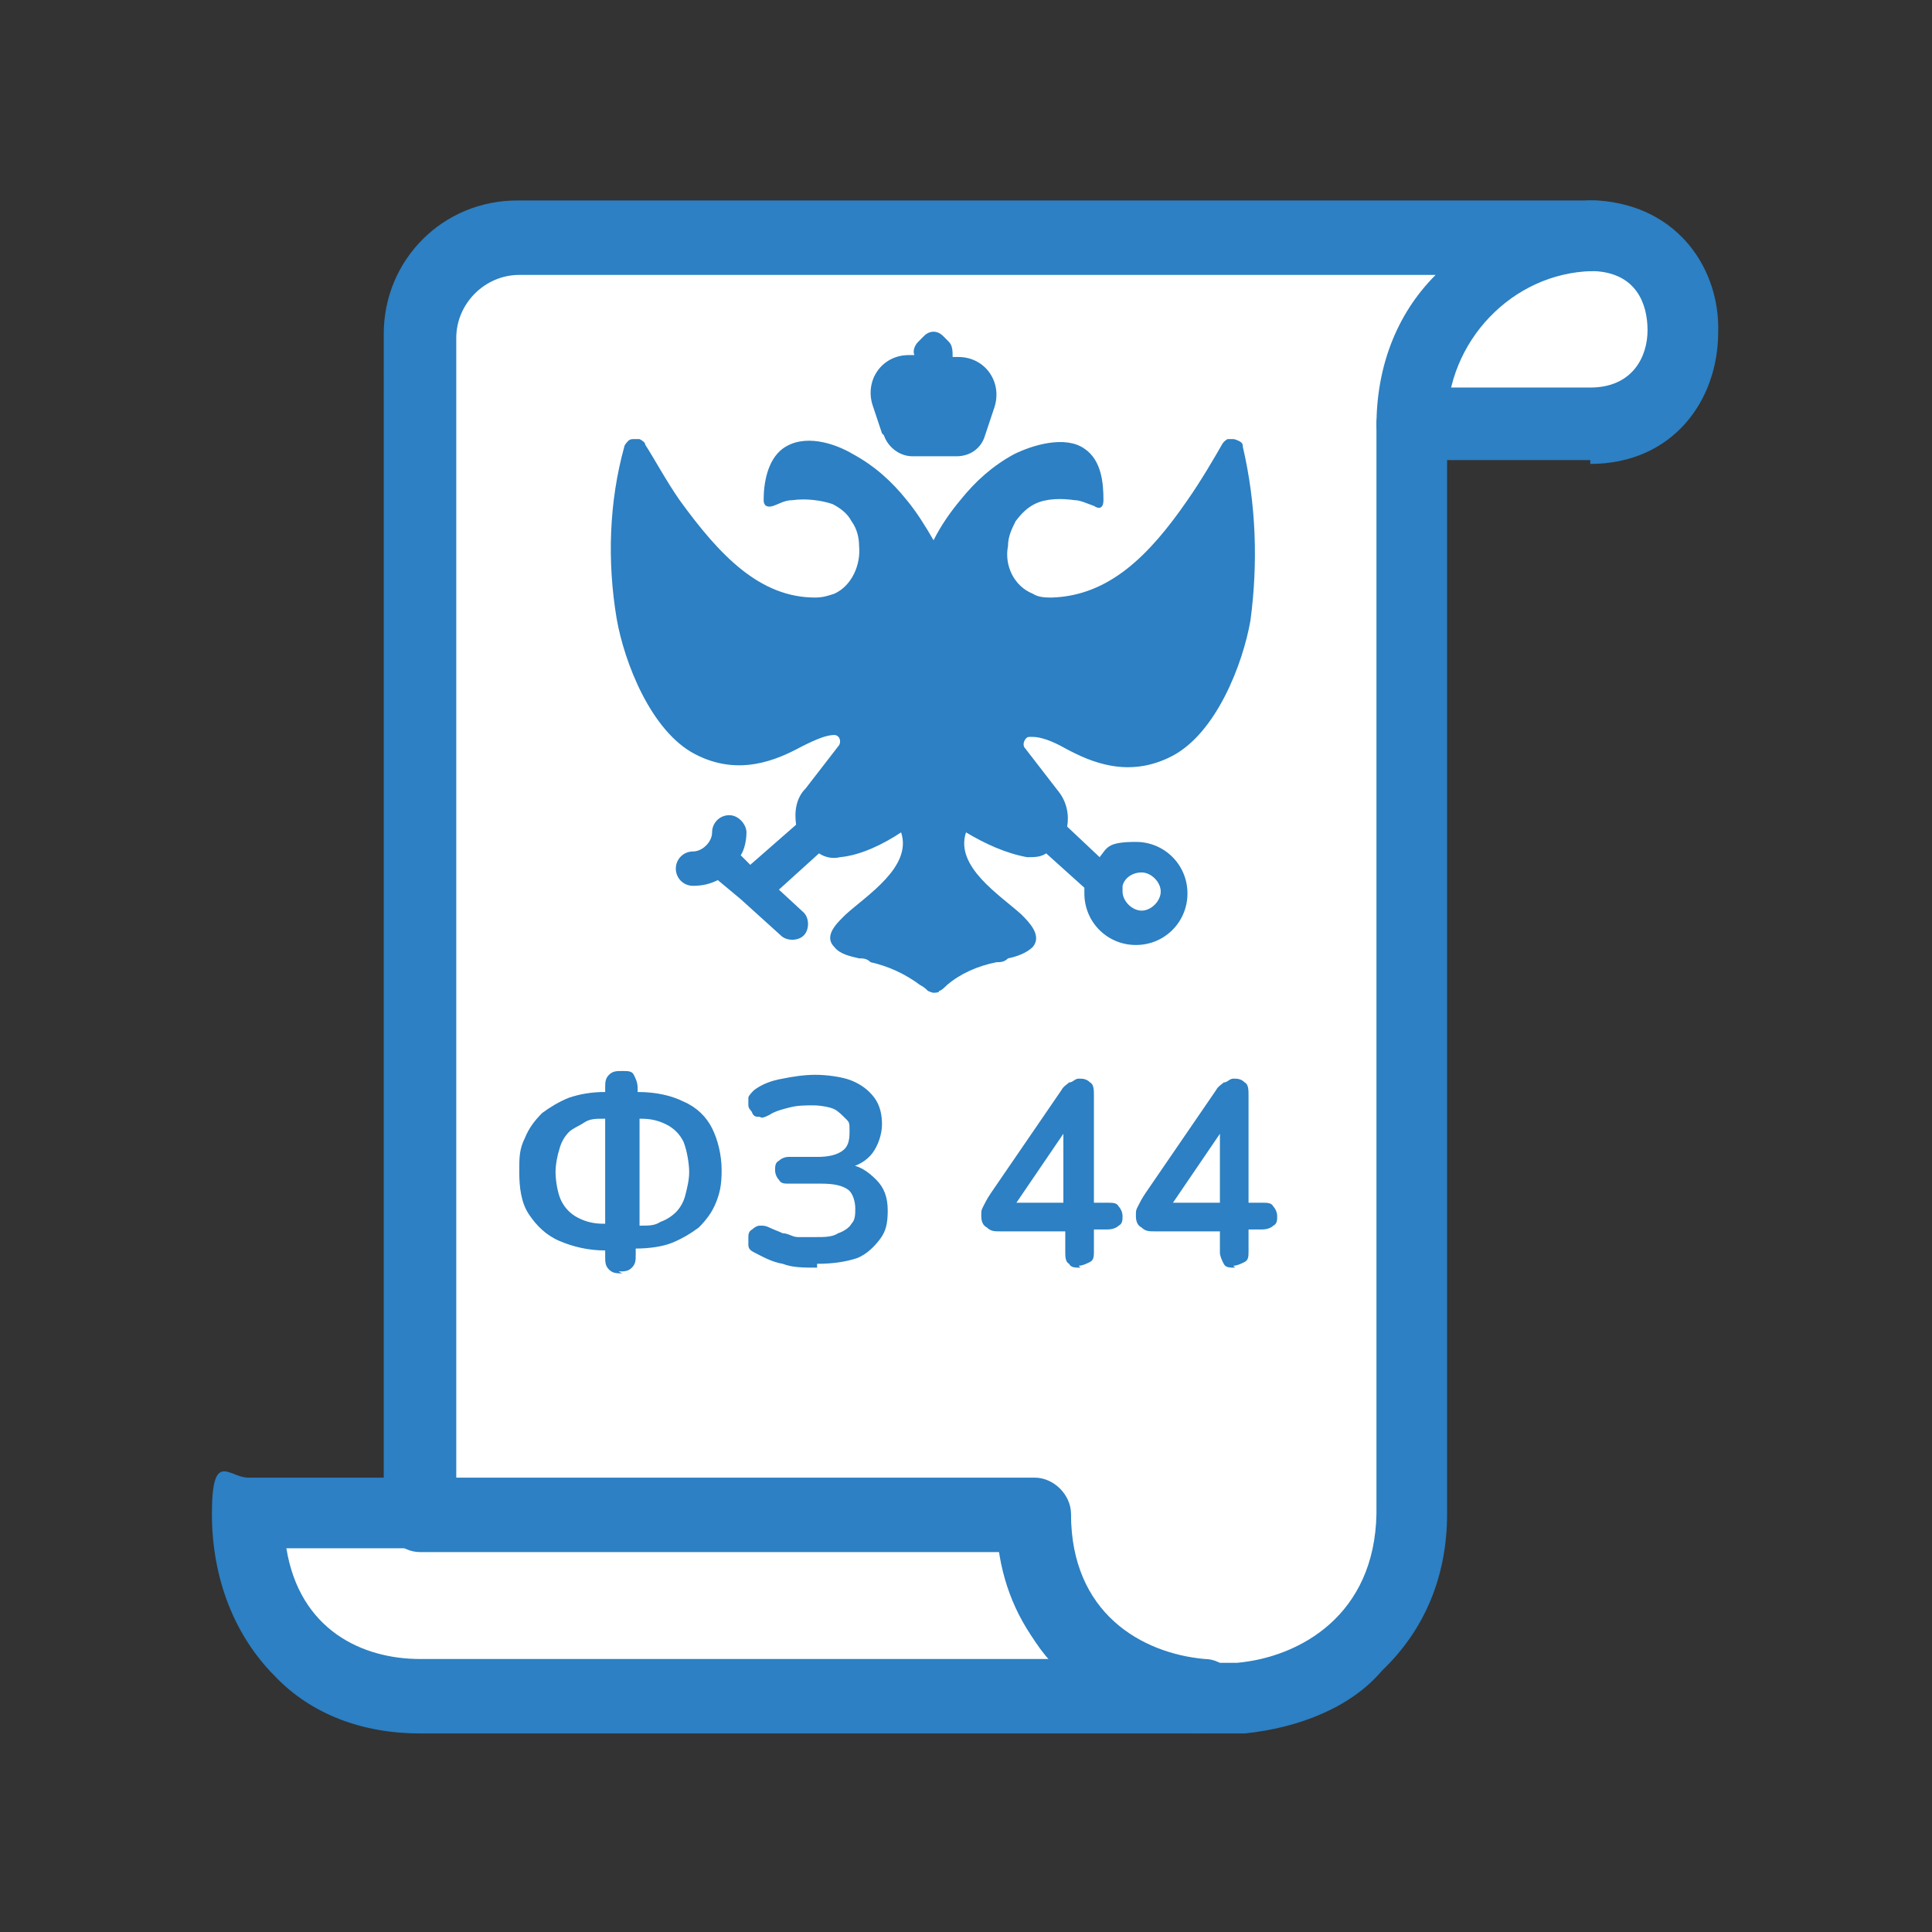 <?xml version="1.0" encoding="UTF-8"?> <svg xmlns="http://www.w3.org/2000/svg" id="Layer_1" version="1.1" viewBox="0 0 101.2 101.2"><rect x="0" y="0" width="101.2" height="101.2" fill="#333333" stroke="none"/><defs><style> .st0 { fill: #fff; } .st1 { fill: #2c80c3; } </style></defs><path class="st0" d="M83.8,12.4c6.3.3,6,9.9-.3,9.9h-9.4c0-5.4,4.2-9.7,9.4-9.9h.3Z"></path><path class="st0" d="M83,12.4H27.2c-2.8,0-5.2,2.4-5.2,5.2v61.6h32.1v.3c0,5.8,4.3,9,8.8,9.4h1.9c4.6-.3,9-3.6,9.1-9.6V22.3c0-5.4,4.2-9.7,9.4-9.9h0s-.4,0-.4,0Z"></path><path class="st0" d="M62.9,88.9H22c-4.9,0-9.1-3.3-9.1-9.6h41.2v.3c0,5.8,4.5,9,8.8,9.3Z"></path><path class="st1" d="M83.3,24.1h-9.4c-1,0-1.8-.9-1.8-1.9s.9-1.9,1.8-1.9h9.4c2.2,0,3-1.6,3-3s-.6-3-2.8-3.1h-.3c-1,0-1.8-.9-1.8-1.9s.9-1.8,1.9-1.8h.4c4.3.3,6.4,3.7,6.3,6.9,0,3.6-2.4,6.9-6.7,6.9v-.2Z"></path><path class="st1" d="M65,90.8h-2.1c-2.7,0-5.2-1.3-7.2-3.1-1.8-1.6-2.8-3.9-3.3-6.4h-30.4c-1,0-1.9-.9-1.9-1.9V17.5c0-3.9,3.1-7,7-7h56.3c1,0,1.8.7,1.8,1.8s-.7,1.8-1.8,1.9h0c-4.2.1-7.6,3.7-7.6,7.9v57.2h0c0,3.3-1.2,6.1-3.4,8.2-1.6,1.9-4.3,3-7.2,3.3h-.1ZM63,87.1h1.8c3.3-.3,7.2-2.5,7.3-7.8V22.3c0-3,1-5.8,3.1-7.9H27.2c-1.8,0-3.3,1.5-3.3,3.3v59.9h30.3c1,0,1.9.9,1.9,1.9h0v.3c0,4.9,3.7,7,6.9,7.3Z"></path><path class="st1" d="M62.9,90.8H22c-3,0-5.7-1-7.6-3-2.1-2.1-3.3-5.1-3.3-8.5s.9-1.9,1.9-1.9h41.2c1,0,1.9.9,1.9,1.9h0c0,5.2,3.7,7.3,7,7.6,1,0,1.8.9,1.6,1.9,0,1.2-.9,1.9-1.9,1.9h0ZM15,81.1c.7,4.3,4,5.8,7,5.8h33c-1.5-1.6-2.4-3.6-2.7-5.8H15Z"></path><g><path class="st1" d="M32.6,66.7c-.3,0-.5,0-.7-.2-.2-.2-.2-.4-.2-.7v-.8l.4.5h-.4c-.9,0-1.7-.2-2.4-.5-.7-.3-1.2-.8-1.6-1.4s-.5-1.4-.5-2.2,0-1.2.3-1.8c.2-.5.5-.9.9-1.3.4-.3.9-.6,1.4-.8.6-.2,1.2-.3,1.9-.3h.4l-.4.5v-.7c0-.3,0-.5.2-.7.2-.2.4-.2.7-.2s.5,0,.6.2.2.4.2.7v.7l-.4-.5h.4c1,0,1.8.2,2.4.5.7.3,1.2.8,1.5,1.4s.5,1.4.5,2.2-.1,1.2-.3,1.7c-.2.5-.5.9-.9,1.3-.4.3-.9.6-1.4.8s-1.2.3-1.9.3h-.4l.4-.5v.8c0,.3,0,.5-.2.7s-.4.2-.7.2ZM31.7,64.5v-6.2l.4.3h-.5c-.4,0-.7,0-1,.2s-.6.3-.8.5c-.2.2-.4.5-.5.9-.1.3-.2.8-.2,1.2s.1,1.1.3,1.5c.2.4.5.7.9.9.4.2.8.3,1.3.3h.5l-.4.3ZM33.5,64.5l-.4-.3h.5c.4,0,.7,0,1-.2.3-.1.6-.3.8-.5.2-.2.4-.5.5-.9s.2-.8.2-1.2-.1-1.1-.3-1.6c-.2-.4-.5-.7-.9-.9-.4-.2-.8-.3-1.3-.3h-.5l.4-.3v6.2Z"></path><path class="st1" d="M42.8,66.4c-.7,0-1.3,0-1.8-.2-.6-.1-1.1-.4-1.5-.6-.2-.1-.3-.2-.3-.4,0-.1,0-.3,0-.4,0-.1,0-.3.2-.4,0,0,.2-.2.4-.2.2,0,.3,0,.5.1.2.1.5.2.7.3.3,0,.5.2.8.2.3,0,.6,0,.9,0,.5,0,.9,0,1.2-.2.3-.1.6-.3.7-.5.2-.2.2-.5.2-.8s-.1-.8-.4-1c-.3-.2-.7-.3-1.4-.3h-1.7c-.2,0-.4,0-.5-.2-.1-.1-.2-.3-.2-.5s0-.4.2-.5c.1-.1.3-.2.5-.2h1.5c.6,0,1-.1,1.3-.3.3-.2.4-.5.4-1s0-.5-.2-.7-.4-.4-.6-.5-.7-.2-1.1-.2-.8,0-1.2.1-.8.2-1.1.4c-.2.1-.4.2-.5.1-.2,0-.3,0-.4-.2,0-.1-.2-.2-.2-.4,0-.1,0-.3,0-.4,0-.1.2-.3.3-.4.4-.3.9-.5,1.5-.6.5-.1,1.1-.2,1.7-.2s1.4.1,1.9.3c.5.2.9.5,1.2.9.3.4.4.9.4,1.4s-.2,1.1-.5,1.5c-.3.4-.8.7-1.4.8v-.2c.7,0,1.2.4,1.6.8.4.4.6.9.6,1.6s-.1,1.1-.4,1.5c-.3.4-.7.8-1.2,1-.6.2-1.3.3-2.1.3Z"></path><path class="st1" d="M56.6,66.4c-.3,0-.5,0-.6-.2-.2-.1-.2-.4-.2-.6v-1.1h-3.4c-.3,0-.5,0-.7-.2-.2-.1-.3-.3-.3-.6s0-.3.1-.5.2-.4.4-.7l3.7-5.4c.1-.2.3-.3.4-.4.2,0,.3-.2.5-.2s.4,0,.6.2c.2.1.2.4.2.7v5.6h.7c.3,0,.5,0,.6.2.1.1.2.3.2.5s0,.4-.2.5c-.1.1-.3.2-.6.2h-.7v1.1c0,.3,0,.5-.2.6-.2.1-.4.2-.6.2ZM55.7,63v-4.2h.4l-3.2,4.7v-.5h2.8Z"></path><path class="st1" d="M64.7,66.4c-.3,0-.5,0-.6-.2s-.2-.4-.2-.6v-1.1h-3.4c-.3,0-.5,0-.7-.2-.2-.1-.3-.3-.3-.6s0-.3.1-.5.2-.4.4-.7l3.7-5.4c.1-.2.3-.3.4-.4.2,0,.3-.2.5-.2s.4,0,.6.2c.2.1.2.4.2.7v5.6h.7c.3,0,.5,0,.6.2.1.1.2.3.2.5s0,.4-.2.5c-.1.1-.3.2-.6.2h-.7v1.1c0,.3,0,.5-.2.6-.2.1-.4.2-.6.2ZM63.9,63v-4.2h.4l-3.2,4.7v-.5h2.8Z"></path></g><g><path class="st1" d="M46.3,22.8c.2.6.8,1.1,1.5,1.1h2.3c.7,0,1.3-.4,1.5-1.1l.5-1.5c.4-1.3-.5-2.6-1.9-2.6h-.3c0-.3,0-.6-.2-.8l-.3-.3c-.3-.3-.7-.3-1,0l-.3.3c-.2.2-.3.5-.2.7h0s-.3,0-.3,0c-1.4,0-2.3,1.3-1.9,2.6l.5,1.5Z"></path><path class="st1" d="M54.1,38.6c.4,0,1,.2,1.7.6,1.3.7,3.3,1.6,5.6.4,2.3-1.2,3.7-4.8,4.1-7.1.4-3,.3-6.1-.4-9.1,0-.1,0-.2-.2-.3,0,0-.2-.1-.3-.1s-.3,0-.3,0c0,0-.2.1-.3.3-.4.7-1.1,1.9-1.8,2.9-2,2.9-4.1,5-7.1,5.1-.3,0-.7,0-1-.2-1-.4-1.5-1.5-1.3-2.5,0-.5.2-.9.4-1.3.3-.4.6-.7,1-.9.6-.3,1.4-.3,2.1-.2.3,0,.7.2,1,.3.3.2.5.1.5-.3,0-.9-.1-2.1-1-2.7-1-.7-2.7-.2-3.7.3-1.1.6-2,1.4-2.8,2.4-.5.6-1,1.3-1.4,2.1-.4-.7-.9-1.5-1.4-2.1-.8-1-1.7-1.8-2.8-2.4-1-.6-2.6-1.1-3.7-.3-.8.6-1,1.8-1,2.7,0,.3.2.4.5.3s.6-.3,1-.3c.7-.1,1.5,0,2.1.2.4.2.8.5,1,.9.3.4.4.9.4,1.3.1,1-.4,2.1-1.3,2.5-.3.1-.6.2-1,.2-2.9,0-5-2.2-7.1-5.1-.7-1-1.4-2.3-1.8-2.9,0-.1-.1-.2-.3-.3,0,0-.2,0-.3,0s-.2,0-.3.1c0,0-.2.2-.2.3-.8,2.9-.9,6-.4,9,.4,2.3,1.8,5.9,4.1,7.1,2.3,1.2,4.3.3,5.6-.4.8-.4,1.3-.6,1.7-.6.3,0,.4.4.2.6l-1.7,2.2c-.5.5-.6,1.2-.5,1.9l-2.4,2.1-.5-.5c.2-.3.3-.8.3-1.2s-.4-.9-.9-.9-.9.4-.9.9-.5,1-1,1-.9.4-.9.9.4.9.9.9.9-.1,1.3-.3l1.2,1,2.1,1.9c.3.3.9.3,1.2,0,.3-.3.3-.9,0-1.2l-1.3-1.2,2.1-1.9c.3.2.7.3,1.1.2,1.1-.1,2.3-.7,3.2-1.3.6,1.8-1.8,3.3-2.9,4.3-.4.4-1.2,1.1-.6,1.7.3.4.9.5,1.3.6.2,0,.4,0,.6.2.9.2,1.8.6,2.6,1.2.2.1.3.2.4.3,0,0,.2.1.3.1s.3,0,.3-.1c.1,0,.3-.2.4-.3.7-.6,1.6-1,2.6-1.2.2,0,.4,0,.6-.2.5-.1,1-.3,1.3-.6.5-.6-.2-1.3-.6-1.7-1.1-1-3.5-2.5-2.9-4.3,1,.6,2.1,1.1,3.2,1.3.4,0,.7,0,1-.2l2,1.8c0,0,0,.2,0,.3,0,1.5,1.2,2.7,2.7,2.7s2.7-1.2,2.7-2.7-1.2-2.7-2.7-2.7-1.5.3-1.9.8l-1.7-1.6c.1-.6,0-1.3-.5-1.9l-1.7-2.2c-.2-.2,0-.6.2-.6ZM58.8,46.4c.1-.4.5-.7,1-.7s1,.5,1,1-.5,1-1,1-1-.5-1-1,0-.2,0-.3Z"></path></g></svg> 